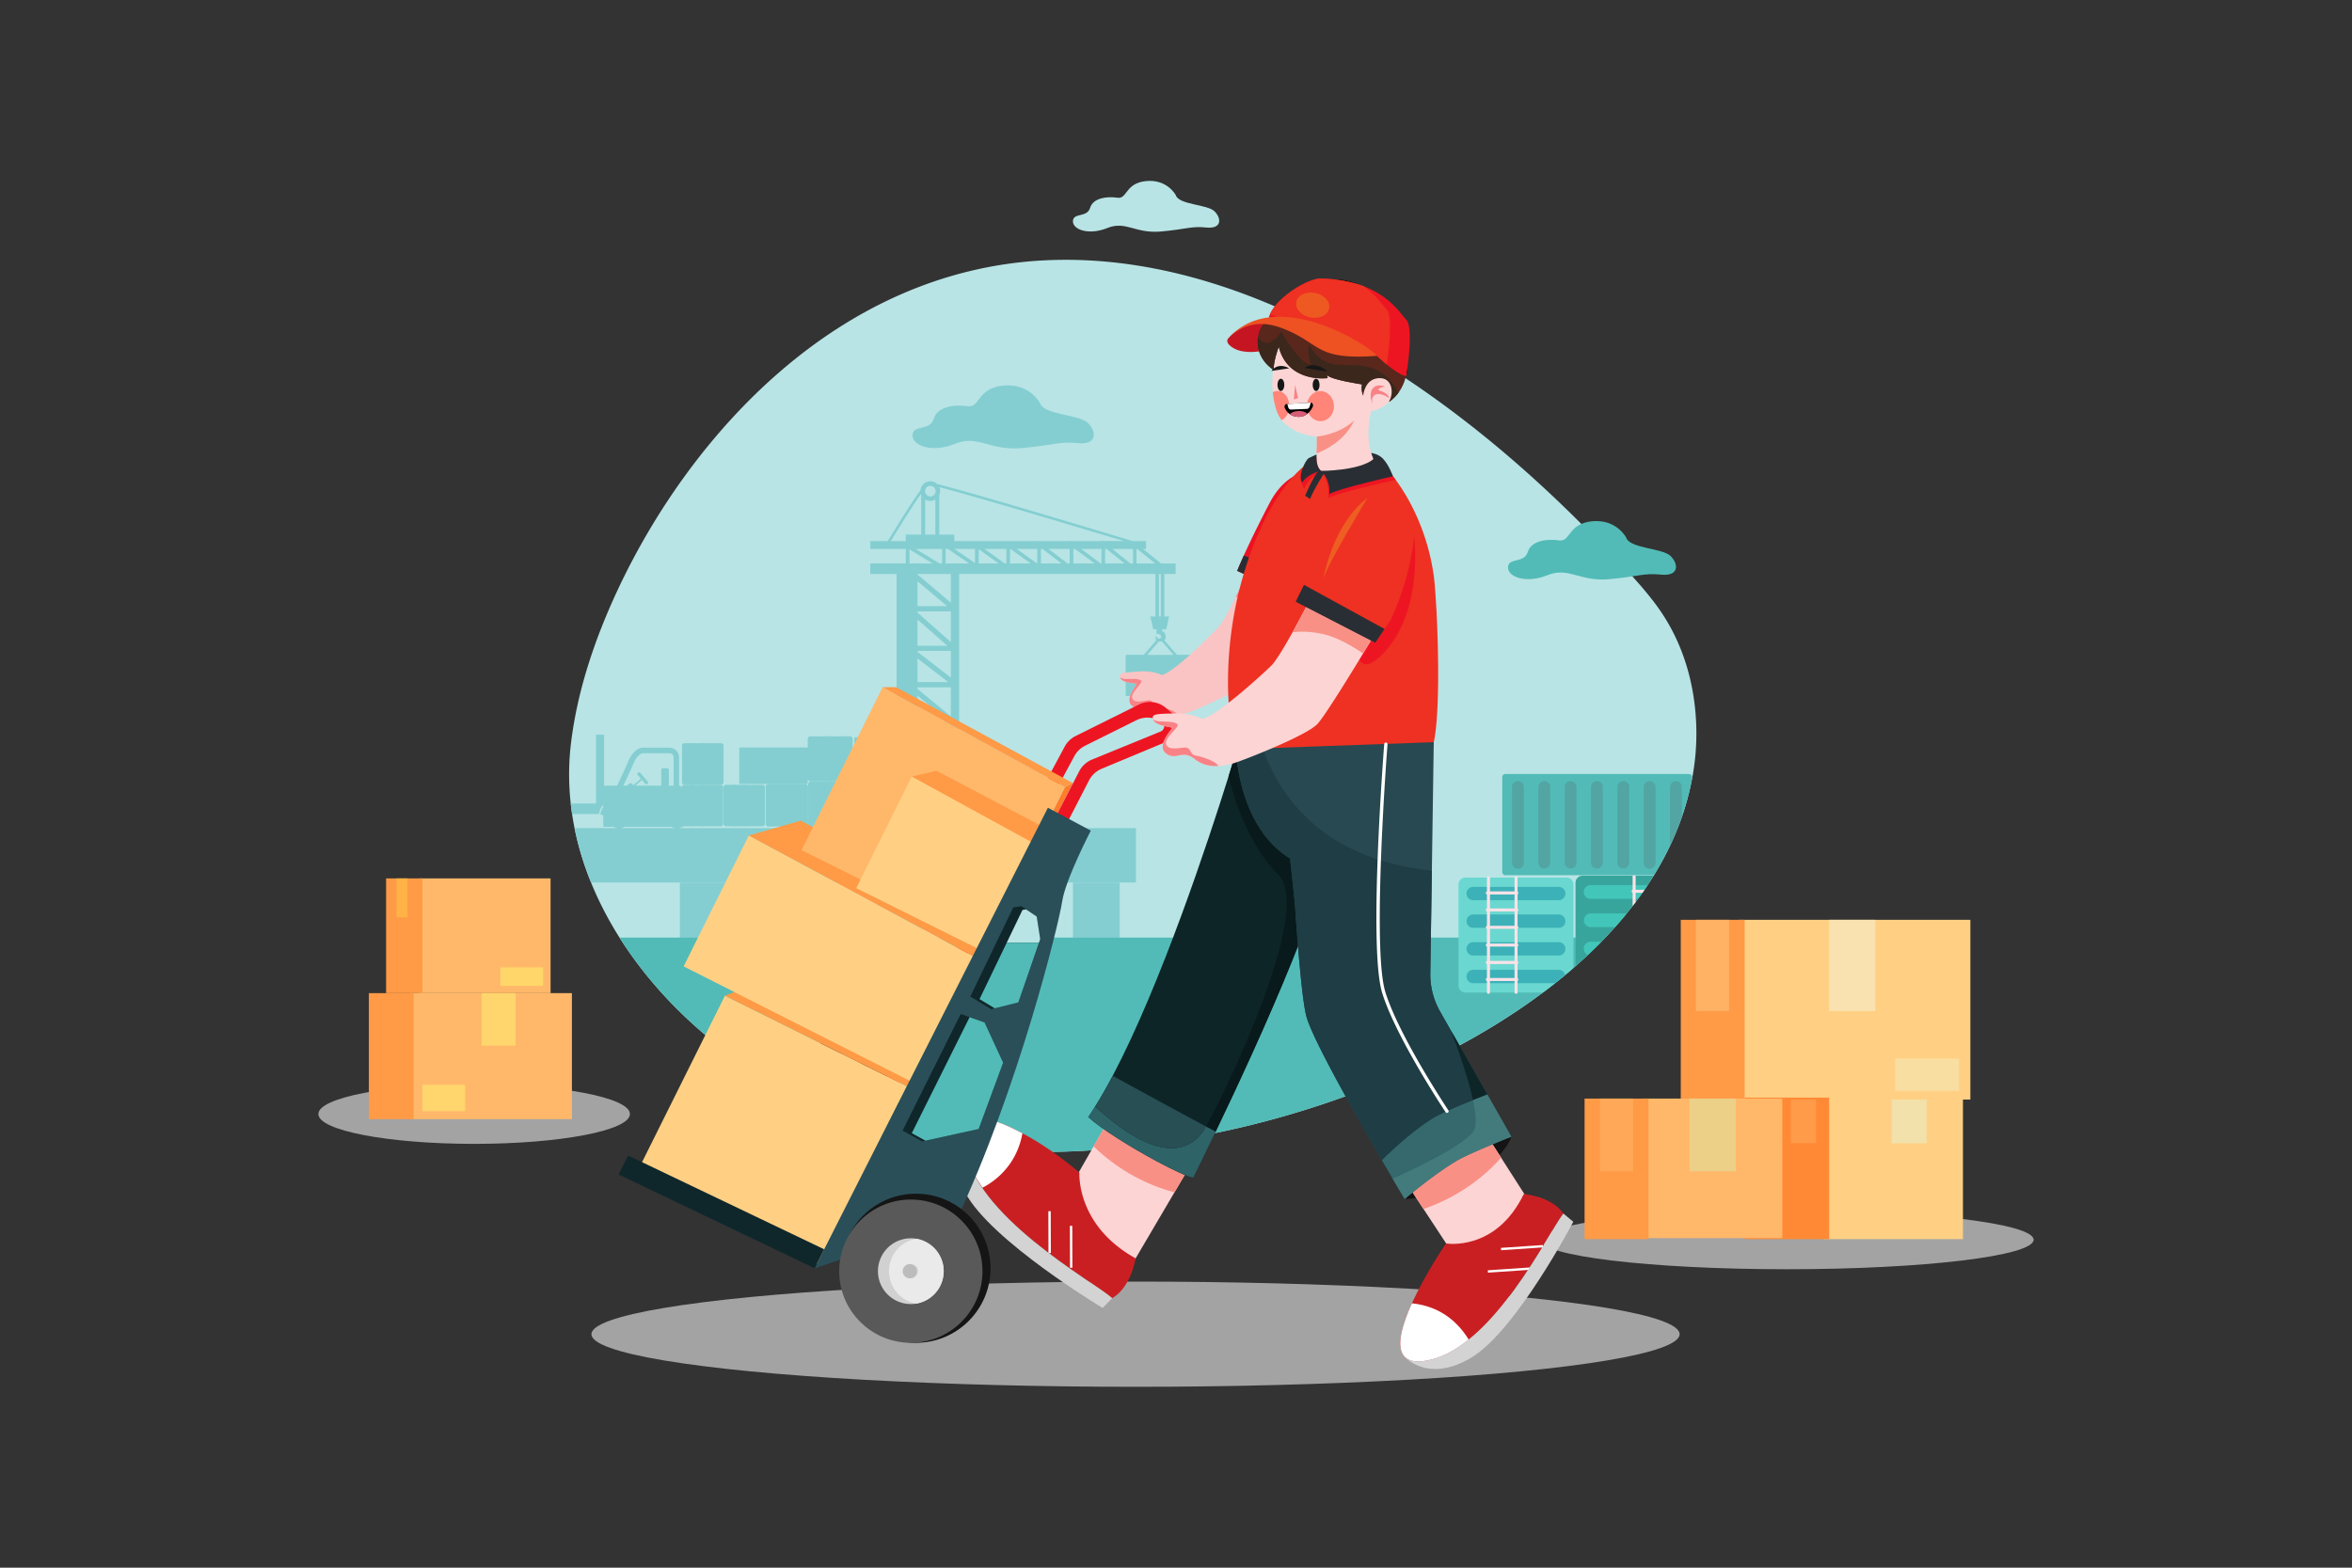 <?xml version="1.0" encoding="UTF-8"?>
<svg xmlns="http://www.w3.org/2000/svg" xmlns:xlink="http://www.w3.org/1999/xlink" id="_01" data-name="01" viewBox="0 0 4680 3120">
  <rect x="0" y="0" width="4680" height="3120" fill="#333333" stroke="none"/>
  <defs>
    <style>.cls-1{fill:none;}.cls-2,.cls-32{fill:#fff;}.cls-2{opacity:0;}.cls-3{fill:#b8e4e5;}.cls-4{clip-path:url(#clip-path);}.cls-5{fill:#84ced1;}.cls-6{fill:#52bbb7;}.cls-7{fill:#38a59d;}.cls-8{fill:#42c6b9;}.cls-9{fill:#f4a641;}.cls-10{fill:#fbe2e7;}.cls-11{fill:#6ad8d0;}.cls-12{fill:#3cb2b8;}.cls-13{fill:#52a5a3;}.cls-14{fill:#a3a3a3;}.cls-15{fill:#ffd084;}.cls-16{fill:#ff9a46;}.cls-17{fill:#f9e2af;}.cls-18{fill:#f9dea2;}.cls-19{fill:#ffb264;}.cls-20{fill:#ff8935;}.cls-21{fill:#f2e1aa;}.cls-22{fill:#ff9b49;}.cls-23{fill:#ffb869;}.cls-24{fill:#edd088;}.cls-25{fill:#ffa858;}.cls-26{fill:#c61522;}.cls-27{fill:#141414;}.cls-28{fill:#fcd4d4;}.cls-29{fill:#ca1f22;}.cls-30{fill:#d3d3d3;}.cls-31{fill:#f99086;}.cls-33{fill:#0e2528;}.cls-34{fill:#081a1c;}.cls-35{fill:#e12;}.cls-36{fill:#fac4c4;}.cls-37{fill:#f98286;}.cls-38{fill:#999;}.cls-39{fill:#292e34;}.cls-40{fill:#ee3122;}.cls-41{fill:#284951;}.cls-42{fill:#1e3d44;}.cls-43{fill:#35696d;}.cls-44{fill:#2e6468;}.cls-45{fill:#274f54;}.cls-46{fill:#59271c;}.cls-47{fill:#7f7f7f;}.cls-48{fill:#3b271c;}.cls-49{fill:#ff8578;}.cls-50{fill:#171717;}.cls-51{clip-path:url(#clip-path-2);}.cls-52{fill:#d85c76;}.cls-53{fill:#ee1522;}.cls-54{fill:#437b7c;}.cls-55{fill:#ee5122;}.cls-56{fill:#ff7c2a;}.cls-57{fill:#151515;}.cls-58{fill:#515151;}.cls-59{fill:#d1d1d1;}.cls-60{fill:#eaeaea;}.cls-61{fill:#bcbcbc;}.cls-62{fill:#2a4f59;}.cls-63{fill:#595959;}.cls-64{fill:#0f272b;}.cls-65{fill:#ee5922;}.cls-66{fill:#ee5d22;}.cls-67{fill:#ffb246;}.cls-68{fill:#ffd669;}.cls-69{fill:#ffd66d;}</style>
    <clipPath id="clip-path">
      <path class="cls-1" d="M3293.35,1201.19c-37.14-49.31-83.28-93.91-128.22-139.72C3035.45,929.23,2889.2,806,2723,706c-185.8-111.82-408.07-198.87-641.86-188-415.62,19.34-707,350.8-848.24,647.91-47.49,99.9-83.58,205.31-96.67,312.53-44.11,361.42,302,717.93,716.67,794.74,195.07,36.13,399.11,18.4,590.7-23.6,399.93-87.66,858-333.55,924.25-704.88a479.31,479.31,0,0,0,.86-165.23C3357.88,1316.09,3334.11,1255.31,3293.35,1201.19Z"></path>
    </clipPath>
    <clipPath id="clip-path-2">
      <path class="cls-1" d="M2559.92,804.08c-3.24.18-5.13,5-3.31,8.45,6.32,12.08,15.68,16.82,27.93,17.13,12,.3,22.73-9.25,27.62-20.21,1.64-3.68-.55-8.28-3.81-8.09Z"></path>
    </clipPath>
  </defs>
  <title>01</title>
  <rect id="_01-2" data-name="01" class="cls-2" width="4680" height="3120"></rect>
  <path class="cls-3" d="M3293.35,1201.19c-37.14-49.31-83.28-93.91-128.22-139.72C3035.45,929.23,2889.2,806,2723,706c-185.8-111.82-408.07-198.87-641.86-188-415.62,19.34-707,350.8-848.24,647.91-47.49,99.9-83.58,205.31-96.67,312.53-44.11,361.42,302,717.93,716.67,794.74,195.07,36.13,399.11,18.4,590.7-23.6,399.93-87.66,858-333.55,924.25-704.88a479.31,479.31,0,0,0,.86-165.23C3357.88,1316.09,3334.11,1255.31,3293.35,1201.19Z"></path>
  <g class="cls-4">
    <rect class="cls-5" x="2134.91" y="1756.59" width="93.11" height="159.38"></rect>
    <rect class="cls-5" x="1743.83" y="1756.59" width="93.11" height="159.38"></rect>
    <rect class="cls-5" x="1352.75" y="1756.59" width="93.11" height="159.38"></rect>
    <path class="cls-5" d="M2391.66,1303.18h-49.78l-25.18-29a7.46,7.46,0,0,0,2.87-6.21c0-10.38-7.11-11.68-7.11-11.68v-3.83h8.16l5.63-25.55h-9.46v-84.66h22.53v-20.79h-29.06l-35.92-29h6.08v-15.59h-25l-1-.81v1c-32-9.65-112.16-33.83-192.24-57.52-122.37-36.22-174.86-50.67-197.64-56.31a19.56,19.56,0,0,0-32.92,12.33c-6.69,9.11-16.57,23.57-31.37,46.83-14.38,22.59-28.13,45.41-33.85,54.5h-34.72v15.59h70.59v29h-70.59v20.79h52.4v325h-81.6a2.59,2.59,0,0,0-2.6,2.6v83.74a2.59,2.59,0,0,0,2.6,2.6h81.6v1h-81.6a2.6,2.6,0,0,0-2.6,2.6v83.75a2.59,2.59,0,0,0,2.6,2.6h81.6v1.92H1349.42a26.12,26.12,0,0,0,11.18-3.74,4.5,4.5,0,0,0,1,.1H1377a1,1,0,0,0,1,1h.09a1,1,0,0,0,1-1h17.64a1,1,0,0,0,1,1h.1a1,1,0,0,0,1-1h35.22a4.92,4.92,0,0,0,4.92-4.92v-72.62a4.92,4.92,0,0,0-4.92-4.92h-34.46a1.28,1.28,0,0,0,.06-.34v-.13h35.1a4.92,4.92,0,0,0,4.92-4.92V1484a4.91,4.91,0,0,0-4.92-4.91h-35.16a1,1,0,0,0-1-.72h-.09a1,1,0,0,0-1,.72h-17.75a1,1,0,0,0-1-.72h-.09a1,1,0,0,0-1,.72h-15.6a4.91,4.91,0,0,0-4.92,4.91v72.62a4.92,4.92,0,0,0,4.92,4.92h14.91a1,1,0,0,0-.17.47h-15.45a4.93,4.93,0,0,0-4.68,3.42h-2.55a2.4,2.4,0,0,0-2.31-1.78h-.68V1509c.12-1.8.25-9.14-4.89-14.81-3.72-4.1-9.07-6.18-15.89-6.18h-51.32c-1,0-5.38.18-10.94,3.64-7.13,4.43-13.08,12.17-17.69,23-5.1,12-14.5,32.2-22.41,49h-25.3a2.54,2.54,0,0,0-.67.11V1462.2h-16V1599h-79.64v21h85.57c0-.17.06-.34.08-.5,1.31-8.48,4.78-14,8.3-17.61v3.82a39.17,39.17,0,0,0-5.66,15l5.41,2.19c.07-.55.16-1.11.25-1.66v21.94a2.39,2.39,0,0,0,2.39,2.4h18a24.17,24.17,0,0,0,8.41,2.47H1065.45v108.27h1194.9V1648.07h-352v-1.92h124.88a2.59,2.59,0,0,0,2.6-2.6V1559.8a2.6,2.6,0,0,0-2.6-2.6H1908.39v-37.52c.87-.32.39-.66.51-1,.55-1.53.79-3.19-.51-4.51V1142.22H2299v84.66h-10l5.62,25.55h6.54v9c11.7,0,11,9.31,5.39,9.31s-5.44-4.54-5.44-4.54l-1.94.64a9.72,9.72,0,0,0,1.85,7.29l-25.2,29h-33.54a2.4,2.4,0,0,0-2.4,2.4v77.31a2.39,2.39,0,0,0,2.4,2.4h149.34a2.4,2.4,0,0,0,2.4-2.4v-77.31A2.41,2.41,0,0,0,2391.66,1303.18ZM1380,1561.63v-.13h17a1.1,1.1,0,0,0-.16.47h-16.89A1,1,0,0,0,1380,1561.63ZM1260.74,1519c4.38-10.27,9.28-15.17,12.63-17.47a12.91,12.91,0,0,1,5.83-2.47h51.37c3.56,0,6.15.85,7.7,2.53,2.29,2.48,2.12,6.38,2.1,6.74l0,.3v55h-9.53V1532.2a3.38,3.38,0,0,0-3.38-3.38h-8.26a3.38,3.38,0,0,0-3.39,3.38v31.41H1264l13.36-11.43L1284,1560a2.63,2.63,0,0,0,3.72.29l1-.89a2.63,2.63,0,0,0,.29-3.72l-15.38-18a2.64,2.64,0,0,0-3.72-.3l-1,.89a2.65,2.65,0,0,0-.29,3.73l6.69,7.81-15.21,13-1.82-2.09c-1.75-2-4.31-2.63-5.71-1.4l-4.87,4.25h-7.49C1247.51,1548.3,1255.86,1530.42,1260.74,1519Zm-26.47,129.12a24,24,0,0,0,8.45-2.47h92.77a26.23,26.23,0,0,0,8.87,2.47Zm616.85-681.16a10.4,10.4,0,0,1,10.51,10.39,8.83,8.83,0,0,1-.61,3.38h.16v.44a10.89,10.89,0,0,1-9.94,6.81,10.61,10.61,0,0,1-10.62-10.51A10.5,10.5,0,0,1,1851.12,966.91Zm10.06,27.44v69.48h-20.35V994.24a20.43,20.43,0,0,0,20.35.11Zm13.43,98.06v29h-4.89l-47.86-29Zm-72.33-15.59h-29.81c21.62-35.51,44.87-72.36,59.93-93.66a5.85,5.85,0,0,0,.63,1.92v78.75h-30.75Zm7.37,16.53,46.06,28.08h-46.06Zm16,63.48,58.92,49.49h-58.92Zm0,76.13,59.38,52.18h-59.38Zm0,77.44,61.16,47.06h-61.16Zm0,156.84v-7.59l9.34,7.59Zm28.11,88.94,1.35,1h-29.46v-1Zm-28.11-171.62,63,51.73h-63Zm66.26,263.51h-66.26v-1.92h38.6a2.6,2.6,0,0,0,2.6-2.6V1627l2,1.2v15.36a2.59,2.59,0,0,0,2.6,2.6h20.43Zm-23-55.87v24l-2-1.2v-22.8Zm-2-10.4v-15.73l2,1.53v14.2Zm25.06-24.6h-19.8l-5.26-4V1522h25.06Zm-25.06-45.56v-18.52l22.81,18.52Zm25.06-11.18L1866.87,1480v-10.2a2.6,2.6,0,0,0-2.6-2.6h-13.12l-25.22-20.56h66Zm0-74.7-66.26-54.61v-3.29h66.26Zm0-77.23-66.26-51.22v-1.78h66.26Zm0-70.78-66.26-58.61v-2.43h66.26Zm0-78.4-66.26-56.07v-1.06h66.26Zm-10.39-77.92v-29H1886l42.44,29Zm58.47-.93-41.11-28.09H1940Zm7.36.93V1092.9l39.46,28.53Zm55,0h-3.11l-40.24-29h43.35Zm7.36,0v-29h.7l40.69,29Zm54.14,0h-.24l-40.69-29h40.93Zm7.36,0v-29h3l38,29Zm57.17,0h-4.13l-38-29h42.16Zm7.36,0v-29h3.32l39.12,29Zm55.87,0h-1.23l-39.12-29h40.35Zm0-46.51v1.9h-61l-2.22-1.51v1.51h-62.25l-2.28-1.63v1.63h-165v-13H1869V985.47a24.65,24.65,0,0,0,1.74-8.11,19.82,19.82,0,0,0-1.61-7.83c60.55,15.64,233.44,67,367.3,107.29h-42Zm7.36,46.51v-29h2.79l35.94,29Zm55.44,0h-5.14l-35.94-29h41.08Zm6.93,0v-29h1.42l35.92,29Zm48.51,105.45H2306v-84.66h3.9Zm-27.13,76.3,23.07-26.58a22.39,22.39,0,0,0,5.84-.32l23.35,26.9Z"></path>
    <path class="cls-5" d="M1517.12,1562H1482a1,1,0,0,0-1-.92h-.09a1,1,0,0,0-1,.92h-17.65a1,1,0,0,0-1-.92H1461a1,1,0,0,0-1,.92h-15.5a4.92,4.92,0,0,0-4.92,4.92v72.62a4.92,4.92,0,0,0,4.92,4.92H1460a1,1,0,0,0,1,1h.09a1,1,0,0,0,1-1h17.65a1,1,0,0,0,1,1h.09a1,1,0,0,0,1-1h35.17a4.92,4.92,0,0,0,4.92-4.92v-72.62A4.92,4.92,0,0,0,1517.12,1562Z"></path>
    <path class="cls-5" d="M1692.14,1555.42H1675a1.14,1.14,0,0,0-.36-.51h16.7a5.33,5.33,0,0,0,5.33-5.33v-78.79a5.33,5.33,0,0,0-5.33-5.33h-17.1a1.14,1.14,0,0,0-2.15,0h-19.2a1.13,1.13,0,0,0-2.14,0h-38.2a5.34,5.34,0,0,0-5.34,5.33v19a2.12,2.12,0,0,0-2.12-2.12h-132a2.12,2.12,0,0,0-2.12,2.12v68.36a2.12,2.12,0,0,0,2.12,2.12h91.69a1.1,1.1,0,0,0-.21.36h-36a5,5,0,0,0-5,5v74.27a5,5,0,0,0,5,5h35.94v.12a1.08,1.08,0,0,0,2.16,0V1645h18v.12a1.08,1.08,0,1,0,2.15,0V1645h16a5,5,0,0,0,5-5v-74.27a5,5,0,0,0-5-5h-16.11a1.13,1.13,0,0,0-.22-.36h18.63a2.12,2.12,0,0,0,2.12-2.12v-8.56a5.34,5.34,0,0,0,5.34,5.33h38.13v.13a1,1,0,0,0,.07.38h-37.44a5.34,5.34,0,0,0-5.33,5.34v78.78a5.34,5.34,0,0,0,5.33,5.34h38.13v.13a1.15,1.15,0,0,0,2.29,0v-.13h19.06v.13a1.14,1.14,0,1,0,2.28,0v-.13h17a5.34,5.34,0,0,0,5.34-5.34v-78.78A5.34,5.34,0,0,0,1692.14,1555.42Zm-107.45,5.2h-18.1a1.31,1.31,0,0,0-.21-.36h18.53A1.13,1.13,0,0,0,1584.69,1560.62Zm69-5.2a1.24,1.24,0,0,0-.37-.51h18.73v.13a1.17,1.17,0,0,0,.07.38Z"></path>
    <rect class="cls-6" x="1132.4" y="1866.06" width="2178.99" height="455.11"></rect>
    <rect class="cls-7" x="3134.95" y="1742.82" width="233.91" height="233.91" rx="13.95"></rect>
    <path class="cls-8" d="M3339,1818h-174.1a13.61,13.61,0,0,0,0,27.21H3339a13.61,13.61,0,0,0,0-27.21Z"></path>
    <path class="cls-8" d="M3339,1874.27h-174.1a13.6,13.6,0,1,0,0,27.2H3339a13.6,13.6,0,0,0,0-27.2Z"></path>
    <path class="cls-9" d="M3339,1930.59h-174.1a13.6,13.6,0,1,0,0,27.2H3339a13.6,13.6,0,0,0,0-27.2Z"></path>
    <path class="cls-8" d="M3339,1761.64h-174.1a13.6,13.6,0,0,0,0,27.2H3339a13.6,13.6,0,1,0,0-27.2Z"></path>
    <path class="cls-10" d="M3307.4,1740.83a3,3,0,0,0-3,3v233.25a3,3,0,1,0,6,0V1743.82A3,3,0,0,0,3307.4,1740.83Z"></path>
    <path class="cls-10" d="M3251.58,1740.83a3,3,0,0,0-3,3v233.25a3,3,0,0,0,6,0V1743.82A3,3,0,0,0,3251.58,1740.83Z"></path>
    <path class="cls-10" d="M3309.4,1770.73h-59.81a3,3,0,0,0,0,6h59.81a3,3,0,0,0,0-6Z"></path>
    <path class="cls-10" d="M3309.4,1806h-59.81a3,3,0,0,0,0,6h59.81a3,3,0,0,0,0-6Z"></path>
    <path class="cls-10" d="M3309.4,1841.17h-59.81a3,3,0,0,0,0,6h59.81a3,3,0,0,0,0-6Z"></path>
    <path class="cls-10" d="M3309.4,1877.06h-59.81a3,3,0,0,0,0,6h59.81a3,3,0,0,0,0-6Z"></path>
    <path class="cls-10" d="M3309.4,1912.27h-59.81a3,3,0,0,0,0,6h59.81a3,3,0,0,0,0-6Z"></path>
    <path class="cls-10" d="M3309.4,1947.5h-59.81a3,3,0,1,0,0,6h59.81a3,3,0,1,0,0-6Z"></path>
    <path class="cls-11" d="M2915.76,1746.57h201.42a13.64,13.64,0,0,1,13.64,13.64v201.42a13.65,13.65,0,0,1-13.65,13.65H2915.76a13.65,13.65,0,0,1-13.65-13.65V1760.22A13.65,13.65,0,0,1,2915.76,1746.57Z"></path>
    <path class="cls-12" d="M3101.58,1820H2931.35a13.3,13.3,0,1,0,0,26.6h170.23a13.3,13.3,0,0,0,0-26.6Z"></path>
    <path class="cls-12" d="M3101.58,1875.09H2931.35a13.3,13.3,0,1,0,0,26.6h170.23a13.3,13.3,0,0,0,0-26.6Z"></path>
    <path class="cls-12" d="M3101.58,1930.16H2931.35a13.3,13.3,0,1,0,0,26.6h170.23a13.3,13.3,0,0,0,0-26.6Z"></path>
    <path class="cls-12" d="M3101.58,1765H2931.35a13.3,13.3,0,1,0,0,26.6h170.23a13.3,13.3,0,0,0,0-26.6Z"></path>
    <rect class="cls-10" x="2958.72" y="1744" width="6.02" height="233.92" rx="2.88"></rect>
    <rect class="cls-10" x="3013.63" y="1744" width="6.02" height="233.92" rx="2.88"></rect>
    <rect class="cls-10" x="2956.47" y="1774.09" width="64.69" height="6.02" rx="2.88"></rect>
    <rect class="cls-10" x="2956.47" y="1807.94" width="64.69" height="6.02" rx="2.88"></rect>
    <rect class="cls-10" x="2956.47" y="1842.54" width="64.69" height="6.02" rx="2.88"></rect>
    <rect class="cls-10" x="2956.47" y="1877.89" width="64.69" height="6.02" rx="2.88"></rect>
    <rect class="cls-10" x="2956.47" y="1912.49" width="64.69" height="6.02" rx="2.88"></rect>
    <rect class="cls-10" x="2956.47" y="1946.33" width="64.69" height="6.02" rx="2.88"></rect>
    <rect class="cls-6" x="2989.16" y="1540.46" width="378.01" height="201.37" rx="5.89"></rect>
    <path class="cls-13" d="M3020.37,1554.59a11.78,11.78,0,0,0-11.78,11.77V1717.1a11.78,11.78,0,0,0,23.56,0V1566.36A11.78,11.78,0,0,0,3020.37,1554.59Z"></path>
    <path class="cls-13" d="M3282.39,1554.59a11.78,11.78,0,0,0-11.78,11.77V1717.1a11.78,11.78,0,0,0,23.56,0V1566.36A11.78,11.78,0,0,0,3282.39,1554.59Z"></path>
    <path class="cls-13" d="M3230,1554.59a11.77,11.77,0,0,0-11.78,11.77V1717.1a11.78,11.78,0,0,0,23.55,0V1566.36A11.77,11.77,0,0,0,3230,1554.59Z"></path>
    <path class="cls-13" d="M3177.58,1554.59a11.77,11.77,0,0,0-11.77,11.77V1717.1a11.78,11.78,0,0,0,23.55,0V1566.36A11.77,11.77,0,0,0,3177.58,1554.59Z"></path>
    <path class="cls-13" d="M3125.18,1554.59a11.77,11.77,0,0,0-11.78,11.77V1717.1a11.78,11.78,0,0,0,23.55,0V1566.36A11.77,11.77,0,0,0,3125.18,1554.59Z"></path>
    <path class="cls-13" d="M3072.77,1554.59a11.77,11.77,0,0,0-11.77,11.77V1717.1a11.78,11.78,0,0,0,23.55,0V1566.36A11.77,11.77,0,0,0,3072.77,1554.59Z"></path>
    <path class="cls-13" d="M3334.79,1554.59a11.77,11.77,0,0,0-11.77,11.77V1717.1a11.78,11.78,0,0,0,23.55,0V1566.36A11.77,11.77,0,0,0,3334.79,1554.59Z"></path>
  </g>
  <ellipse class="cls-14" cx="3555.59" cy="2467.32" rx="490.92" ry="58.72"></ellipse>
  <rect class="cls-15" x="3459.97" y="1830.6" width="460.64" height="357.71"></rect>
  <rect class="cls-16" x="3344.36" y="1830.6" width="127.17" height="357.71"></rect>
  <rect class="cls-17" x="3639.65" y="1830.6" width="91.7" height="181.61"></rect>
  <rect class="cls-18" x="3771.18" y="2106.95" width="126.94" height="64.1"></rect>
  <rect class="cls-19" x="3374.43" y="1830.6" width="66.15" height="181.61"></rect>
  <rect class="cls-15" x="3628.09" y="2184.44" width="277.77" height="281.63"></rect>
  <rect class="cls-20" x="3471.53" y="2184.44" width="168.12" height="281.63"></rect>
  <rect class="cls-21" x="3764.33" y="2188.3" width="69.42" height="86.95"></rect>
  <rect class="cls-22" x="3563.58" y="2188.3" width="50.07" height="86.95"></rect>
  <rect class="cls-23" x="3268.61" y="2186.38" width="277.78" height="277.78"></rect>
  <rect class="cls-16" x="3153" y="2186.38" width="127.17" height="279.7"></rect>
  <rect class="cls-24" x="3362.09" y="2186.38" width="91.7" height="144.82"></rect>
  <rect class="cls-25" x="3183.51" y="2186.38" width="66.15" height="144.82"></rect>
  <path class="cls-3" d="M2339.58,388.42s-16.69-32.09-58.9-28.07-37.19,36.18-57.29,33.17-48.25,0-54.28,20.1-33.17,9.05-34.18,26.13,31.16,29.15,68.35,14.08,55.28,11.71,107.55,6.86,58.74-10.89,89.68-7.87,30.2-18.17,16.13-32.24S2345.61,407.85,2339.58,388.42Z"></path>
  <path class="cls-6" d="M3235.65,1069.66s-19.16-36.85-67.63-32.23-42.7,41.55-65.79,38.09-55.39,0-62.32,23.08-38.08,10.39-39.24,30,35.78,33.47,78.48,16.15,63.48,13.45,123.49,7.88,67.45-12.49,103-9,34.68-20.86,18.53-37S3242.57,1092,3235.65,1069.66Z"></path>
  <path class="cls-5" d="M2069.39,802.11s-20.69-39.78-73-34.8-46.11,44.87-71,41.13-59.82,0-67.3,24.92-41.12,11.22-42.37,32.4,38.63,36.14,84.74,17.45,68.54,14.52,133.35,8.51,72.83-13.5,111.18-9.76,37.45-22.52,20-40S2076.86,826.21,2069.39,802.11Z"></path>
  <ellipse class="cls-14" cx="2259.48" cy="2655.3" rx="1082.66" ry="104.7"></ellipse>
  <path class="cls-26" d="M2520.67,642.4s-46.68-3.48-76.52,30.83c-6.33,7.27,2.88,14.91,8.66,18.61,8.14,5.22,17.61,7.54,27.17,8.23a102.48,102.48,0,0,0,23.08-.53c6.38-1,16.25-2.57,18.35-9.85,2.89-10.08,1.78-21.65,1-32C2521.94,652.61,2521.42,647.49,2520.67,642.4Z"></path>
  <path class="cls-27" d="M2795.1,2386.15s58.59,1.36,130.93-42.42,81.18-81.46,81.18-81.46C2858.2,2250.72,2795.1,2386.15,2795.1,2386.15Z"></path>
  <polygon class="cls-28" points="2176.03 2281.53 2106.14 2403.71 2237.31 2542.38 2336.99 2372.9 2365.79 2323.96 2207.09 2227.21 2176.03 2281.53"></polygon>
  <path class="cls-29" d="M2147.84,2333.83s-52-46-113.21-78.22l-.18-.11c-44-23.08-79.54-37.07-101.35-22.4l-.73.52c-.62.49-1.63,1.28-2.9,2.4-.24.2-.42.38-.63.59-7.61,7.75-11.22,20.93-9.25,41a150.73,150.73,0,0,0,10.08,40.51,18,18,0,0,0,.83,2c6.84,16.92,16.49,33.59,28.17,49.86,73.6,102.76,226.59,188.48,254.3,213.66,38.42-22.47,46.51-79.39,46.51-79.39C2140.58,2438.19,2147.84,2333.83,2147.84,2333.83Z"></path>
  <path class="cls-30" d="M1919.59,2277.58c-2-20,1.64-33.21,9.25-41-13.37,12.12-51.1,56-8.44,136.7,50.94,96.41,273.7,229.82,273.7,229.82l18.87-19.46C2177.24,2551.19,1933.34,2418.09,1919.59,2277.58Z"></path>
  <path class="cls-31" d="M2176,2281.53c62.51,60.65,130,83.57,161,91.37l28.8-48.94-158.7-96.75Z"></path>
  <path class="cls-32" d="M1933.1,2233.1l-.73.52c-.62.49-1.63,1.28-2.9,2.4-.24.2-.42.38-.63.59-7.61,7.75-11.22,20.93-9.25,41a150.73,150.73,0,0,0,10.08,40.51,18,18,0,0,0,.83,2,238,238,0,0,0,24.68,43.57c33.53-17.62,68.93-51.5,79.27-108.19C1990.49,2232.42,1954.91,2218.43,1933.1,2233.1Z"></path>
  <rect class="cls-32" x="2128.82" y="2439.71" width="4.68" height="83.51" transform="translate(-6.74 5.8) rotate(-0.16)"></rect>
  <rect class="cls-32" x="2085.96" y="2410.7" width="4.68" height="83.51" transform="translate(-6.65 5.68) rotate(-0.16)"></rect>
  <path class="cls-33" d="M2494.48,1481.63l-25-.78-5.2-.17s-.62,2.14-1.83,6.18c-.37,1.26-.81,2.71-1.3,4.35s-1,3.3-1.56,5.2c-3.39,11.19-8.52,28-15.15,49.22-39.83,127.1-133.9,412.35-230.45,595.45-11.65,22.09-23.33,42.69-35,61.34q-6.78,10.88-13.51,20.83c26.16,24.14,86.91,61.4,136.61,88.1,34.17,18.34,63.13,31.69,72.11,32.38,0,0,18-36,44.61-91.48,41.7-86.92,104.54-221.66,152.4-340.63q5.89-14.62,11.46-28.93c27.76-71.29,48.74-134.66,54.56-175.31q1-6.83,1.91-13.43c20.55-144.82,27.11-206.91,27.11-206.91l-47.77-1.51Z"></path>
  <polygon class="cls-28" points="2956.27 2256.2 2798.17 2353.92 2832.55 2406.2 2909.86 2523.83 3064.67 2425.55 2986.88 2304.03 2956.27 2256.2"></polygon>
  <path class="cls-31" d="M2798.17,2353.92l34.38,52.28c82.37-28.28,133.36-78.11,154.33-102.17l-30.61-47.83Z"></path>
  <path class="cls-34" d="M2494.9,1513.28l-.42-31.65-25-.78-7,6c-.37,1.26-.81,2.71-1.3,4.35s-1,3.3-1.56,5.2c-3.39,11.19-8.52,28-15.15,49.22,7.5,31.1,35.67,131.46,99,195.34,71.46,72.13-108.53,437.7-143.81,501,6.81,3.63,13.25,7.07,19.26,10.26,41.7-86.92,104.54-221.66,152.4-340.63q5.89-14.62,11.46-28.93c27.76-71.29,48.74-134.66,54.56-175.31q1-6.83,1.91-13.43l-6.55-28.63Z"></path>
  <path class="cls-35" d="M2650.13,969.42c-14.86-25.38-48.52-36.84-76.56-21.1l-.69.38-1.69,1c-.38.23-.77.49-1.16.74a104.53,104.53,0,0,0-13.83,10.64c-10.58,9.62-20.84,22.62-30,40.12-24.47,46.76-41,81.69-51.26,104.28-9.2,20.35-13.23,30.7-13.23,30.7l52,23.68,5.44,2.47,12.35,5.63,14.65,6.66.37.17,5.29,2.41,48.78,22.22,20.07-33.33.48-.79,3.88-6.44s35.32-83.39,32.81-162.57A56.61,56.61,0,0,0,2650.13,969.42Z"></path>
  <path class="cls-36" d="M2458.82,1188.41c-12.46,25.25-26.15,51-33.93,59.22-16.78,17.8-89.39,91.12-113.35,95.83,0,0-17.47-9.48-46.86-7-28.36,2.36-40.24,2.16-35.93,12,.15.35.32.72.52,1.1,5.67,11,32.77,9.28,32.34,12.12s-25.75,31.37-8,43.62,26.78-9.19,49.67,7.46c12.77,9.29,27.39,10.9,40.35,9.62a112.53,112.53,0,0,0,25.85-6.05c14.55-5.07,121.83-52.8,139.53-74.08,11.22-13.48,47-78,71.68-123.54,4.54-8.36,8.72-16.08,12.29-22.73l-113.25-51.58C2474.64,1155.47,2467,1171.84,2458.82,1188.41Z"></path>
  <path class="cls-37" d="M2458.82,1188.41a156.22,156.22,0,0,1,51.16.35c25.51,4.21,53.73,19.51,70.71,30,4.54-8.36,8.72-16.08,12.29-22.73l-113.25-51.58C2474.64,1155.47,2467,1171.84,2458.82,1188.41Z"></path>
  <path class="cls-37" d="M2304.39,1406.52c-10.81-1.17-8.12-14.49-20.51-12.69s-27.88,5.87-31.11-4.68,21.33-29.27,17.94-34.13-20-3.7-30.78-3.71a24.24,24.24,0,0,1-11.18-2.85c.15.35.32.72.52,1.1,5.67,11,32.77,9.28,32.34,12.12s-25.75,31.37-8,43.62,26.78-9.19,49.67,7.46c12.77,9.29,27.39,10.9,40.35,9.62C2339.33,1414.24,2313.76,1407.52,2304.39,1406.52Z"></path>
  <path class="cls-38" d="M2513.68,1159.86l5.45,2.48,27,12.29c-8.26-52.31,4.7-109,9.46-154.26C2542.93,1051.27,2510.82,1108.14,2513.68,1159.86Z"></path>
  <path d="M2555.89,1019.13a1.27,1.27,0,0,0-1.5.75c-2.39,5.84-5.55,12.77-8.9,20.12-14.95,32.79-35.43,77.7-33.1,119.93a1.3,1.3,0,0,0,.75,1.1l32.45,14.77a1.24,1.24,0,0,0,.53.12,1.28,1.28,0,0,0,1.27-1.49c-6.22-39.43-.28-81.77,5-119.13,1.71-12.23,3.34-23.79,4.49-34.79A1.27,1.27,0,0,0,2555.89,1019.13Zm-6.08,35.81c-5.16,36.8-11,78.41-5.31,117.54L2514.92,1159c-2-41.39,18.16-85.61,32.91-118,1.92-4.22,3.79-8.31,5.48-12.14C2552.3,1037.26,2551.08,1045.91,2549.81,1054.94Z"></path>
  <path class="cls-39" d="M2461.71,1136.19l52,23.68,5.44,2.47,12.35,5.63,14.65,6.66.37.17,5.29,2.41,48.78,22.22,20.07-33.33c-31.27-13.09-115.32-48.28-145.69-60.61C2465.74,1125.84,2461.71,1136.19,2461.71,1136.19Z"></path>
  <path class="cls-40" d="M2858.06,1212.07c-1.64-30.88-3.6-55.28-5.26-66.9-12.05-84.61-45.77-148.5-73.14-186.7-.84-1.17-1.69-2.32-2.52-3.45A258.72,258.72,0,0,0,2758,931.76c-.48-.53-1-1-1.46-1.53s-1.1-1.13-1.65-1.69a78.66,78.66,0,0,0-12.09-9.47c-28.51-18.38-68-21.66-68-21.66-19-1.35-37.45,3.37-55.19,13.07l0,0-1.86,1a145,145,0,0,0-15.15,9.92c-23.87,17.76-46.11,44.38-66,76.83-24,39.3-44.57,87.19-60.18,138.33q-4.8,15.69-9,31.75c-27.56,106.12-33.42,236.94-6.34,329.74,20.59,70.62,60.27,119.19,124,118.09,156.38-2.69,241.53-25.56,267-135.11.31-1.33.6-2.65.89-4,11.71-54.66,9.54-182.74,5.18-265Z"></path>
  <path class="cls-41" d="M2887.85,2052.44l-22.28-39.17a149.44,149.44,0,0,1-19.22-64h0q-.34-4.95-.34-9.94l3.08-206.48,3.81-255.76-234.26,8.44h-.09l-106.4,3.85-51,1.83-1.83.07s0,.25,0,.74c0,0,0,0,0,0,0,.83.1,2.31.24,4.38h0c1.72,27.26,14.73,155.82,107.53,212.14l9.62,92.47c1.9,28.27,3.9,55.91,6,81.66,5.41,67.28,11.32,121.83,17.22,142,13.63,46.58,96.48,192.8,149.75,284.36,7.93,13.63,15.2,26.06,21.5,36.75,14.58,24.77,23.89,40.33,23.89,40.33l97.42-88.89,114.69-35-47.76-83.95Z"></path>
  <path class="cls-42" d="M2887.85,2052.44l-22.28-39.17a149.44,149.44,0,0,1-19.22-64h0q-.34-4.95-.34-9.94l3.08-206.48c-193.28-21-289.71-120.38-334.54-237.06l-53.46,2.32c-.59-2-1.17-4-1.71-6.08,0,.83.1,2.31.24,4.38h0c1.72,27.26,14.73,155.82,107.53,212.14l9.62,92.47c1.9,28.27,3.9,55.91,6,81.66,5.41,67.28,11.32,121.83,17.22,142,13.63,46.58,96.48,192.8,149.75,284.36,7.93,13.63,15.2,26.06,21.5,36.75,14.58,24.77,23.89,40.33,23.89,40.33l97.42-88.89,114.69-35-47.76-83.95Z"></path>
  <path class="cls-43" d="M2930.94,2189.59c-26.61,10.72-64.49,26.64-80.11,36.3-49,30.3-101.12,83.18-101.12,83.18,7.93,13.63,15.2,26.06,21.5,36.75l1.64,2.78c.58,1,1.16,2,1.72,2.91,1.58,2.7,3.1,5.26,4.53,7.68.54.93,1.09,1.86,1.62,2.75l2.29,3.87,1.44,2.42c3.82,6.44,6.72,11.34,8.53,14.37.16.27.3.5.43.74.61,1,1.06,1.76,1.34,2.24a1.35,1.35,0,0,1,.13.21c.15.23.22.36.22.36s60.5-51.3,106.06-77.47c24.7-14.19,103.53-45.41,106-46.38l.06,0-47.76-83.95S2947.33,2183,2930.94,2189.59Z"></path>
  <path class="cls-44" d="M2395,2249.92c-17.85,27.11-73.49,82.73-215.91-47.5-.56.91-1.14,1.81-1.7,2.71-1.92,3.06-3.85,6.08-5.78,9-.88,1.37-1.78,2.71-2.66,4.05-1.12,1.69-2.25,3.37-3.37,5,26.16,24.14,86.91,61.4,136.61,88.1,34.17,18.34,63.13,31.69,72.11,32.38,0,0,18-36,44.61-91.48-6-3.19-12.45-6.63-19.26-10.26C2397.54,2245.72,2396,2248.41,2395,2249.92Z"></path>
  <path class="cls-45" d="M2179.06,2202.42c142.42,130.23,198.06,74.61,215.91,47.5,1-1.51,2.57-4.2,4.65-7.93-54.11-29-130.63-70.77-185.6-100.91C2202.37,2163.17,2190.69,2183.77,2179.06,2202.42Z"></path>
  <path class="cls-28" d="M2751.43,750.67c-25.17-.86-35.07,10.52-36.66,12.58,3.39-5.3,48.73-77.62,2.53-114-13.3-10.49-75.59-32.27-136.5,0-40,21.22-52.52,82.38-48.26,130.68,0,.25.05.49.06.73a158.49,158.49,0,0,0,6.55,33.55c2.93,9.09,6.69,16.64,11.08,21.94.34.43.7.84,1.06,1.24,28.61,31.36,69.16,31.36,69.16,31.36l-.72,33.8-.24,12.32a30.41,30.41,0,0,0,35.1,30.64c24.08-3.71,55.48-12.19,78.36-31.57-19.36-42.44-4.57-95.91-4.57-95.91C2784.63,807.86,2779.1,751.61,2751.43,750.67Z"></path>
  <path class="cls-46" d="M2745.49,653.39s15.94-88-84.6-95.92a207.4,207.4,0,0,0-44.48,8.9h0c-21.84,6.88-47.15,18.9-64.65,39.84,0,0,.87,10.72,14,11.78,0,0-55.84,6.45-62.55,51.54-.13.85-.25,1.7-.34,2.54-4.95,43.35,31.5,64.14,31.5,64.14-.75-17.11,10-46.16,10-46.16,18.59,73.25,97.4,62.47,97.4,62.47l-1.66-6.28c8,9.75,70,18.74,70,18.74-2.47,13.13,2.36,22.15,2.36,22.15,27.66-27,52,12.23,52,12.23s9.25-5.67,18.21-17.84a84.81,84.81,0,0,0,15.82-39.77,108.79,108.79,0,0,0-2.21-38.26S2791.91,668.5,2745.49,653.39Z"></path>
  <path class="cls-47" d="M2745.49,653.39s15.94-88-84.6-95.92a207.4,207.4,0,0,0-44.48,8.9s73.51,16.82,95.19,50.16l-23.21-1.6c1.14.44,40,16,40.28,65.75,0,0,57.24,16.67,69.86,61.07a108.79,108.79,0,0,0-2.21-38.26S2791.91,668.5,2745.49,653.39Z"></path>
  <path d="M2789.49,683.34c-6.32-9.74-18.8-22.93-42.44-30.91.89-6.57,4-38.6-15.52-63.89-14.64-19-38.37-29.93-70.53-32.46h-.19a211.74,211.74,0,0,0-44.83,9,1.42,1.42,0,0,0-1,1.4,1.41,1.41,0,0,0,1.09,1.31c.71.16,69.69,16.26,92.69,47.19l-20.29-1.4a1.4,1.4,0,0,0-.6,2.71c1.59.62,39.12,15.75,39.38,64.45a1.39,1.39,0,0,0,1,1.34c.56.17,56.64,17,68.9,60.1a1.41,1.41,0,0,0,1.35,1h.11a1.4,1.4,0,0,0,1.28-1.22,111,111,0,0,0-2.22-38.69C2797.57,702.31,2796.24,693.74,2789.49,683.34Zm8.26,51.77c-14.74-36.92-60.34-53.07-67.69-55.46-.6-38.07-23.39-56.15-34.81-62.84l16.26,1.12a1.4,1.4,0,0,0,1.27-2.16c-9.16-14.08-28.13-26.9-56.39-38.12a316.45,316.45,0,0,0-34.71-11.4,207.08,207.08,0,0,1,39.2-7.37c31.27,2.48,54.29,13,68.41,31.35,21,27.18,14.89,62.56,14.82,62.91a1.42,1.42,0,0,0,.95,1.59c45,14.63,49.82,48.59,49.87,48.94a.59.59,0,0,0,0,.13A112.24,112.24,0,0,1,2797.75,735.11Z"></path>
  <path class="cls-48" d="M2656.41,725.25c-38.52-5.34-50.83-39.59-50.83-39.59-7,20.8,4.29,40.16,4.29,40.16-23.09.88-60.78-65.36-60.78-65.36s-10.42,17.6-25.35,21.76c-7.14,2-14.66-3.71-20.85-10.15-4.95,43.35,31.5,64.14,31.5,64.14-.75-17.11,10-46.16,10-46.16,18.59,73.25,97.4,62.47,97.4,62.47l-1.66-6.28c8,9.75,70,18.74,70,18.74-2.47,13.13,2.36,22.15,2.36,22.15,27.66-27,52,12.23,52,12.23s9.25-5.67,18.21-17.84C2746.73,713.66,2692.4,730.23,2656.41,725.25Z"></path>
  <path class="cls-28" d="M2745.59,752.52c-30.44,0-33.09,34.61-33.09,34.61l43.81,19.06C2774.12,796.91,2776,752.52,2745.59,752.52Z"></path>
  <path class="cls-31" d="M2619.74,902.52c18.41-7.2,56.71-26.31,74.77-65.44-33.06,29.26-74.06,31.64-74.06,31.64Z"></path>
  <path class="cls-37" d="M2742.94,774.88c2-4,13.2-5.48,13.2-5.48s-16-7.49-24.89,3.92,0,31.62,0,31.62c-4.93-19.42,8.49-20.31,8.49-20.31,10.71-2.56,24.84,8,24.84,8C2759.89,777.79,2741,778.83,2742.94,774.88Z"></path>
  <path class="cls-49" d="M2542.62,778.2a19.14,19.14,0,0,0-10,2.43,158.49,158.49,0,0,0,6.55,33.55c2.93,9.09,6.69,16.64,11.08,21.94,8.61-4.17,14.83-14.62,15.12-27.08C2565.74,792.51,2555.57,778.7,2542.62,778.2Z"></path>
  <path class="cls-49" d="M2628.16,778.32c-14.86-.56-27.23,12.38-27.61,28.9s11.36,30.38,26.22,30.94,27.23-12.37,27.61-28.9S2643,778.89,2628.16,778.32Z"></path>
  <path class="cls-50" d="M2618.74,753.72c-3.75,0-6.76,5.54-6.72,12.31s3.11,12.22,6.86,12.19,6.76-5.55,6.72-12.31S2622.49,753.68,2618.74,753.72Z"></path>
  <path class="cls-50" d="M2548.78,753.72c-3.75,0-6.83,5.41-6.87,12.17s3,12.29,6.71,12.33,6.82-5.41,6.87-12.18S2552.53,753.76,2548.78,753.72Z"></path>
  <path class="cls-50" d="M2529.84,738.16l35.54-5.13C2541.66,720,2529.84,738.16,2529.84,738.16Z"></path>
  <path class="cls-50" d="M2595.84,732.24l45.94,7.43C2614.35,716.12,2595.84,732.24,2595.84,732.24Z"></path>
  <polygon class="cls-37" points="2574.5 794.98 2582.95 792.29 2576.94 765.97 2574.5 794.98"></polygon>
  <g class="cls-51">
    <path d="M2608.35,801.36l-48.43,2.72c-3.24.18-5.13,5-3.31,8.45,6.32,12.08,15.68,16.82,27.93,17.13,12,.3,22.73-9.25,27.62-20.21C2613.8,805.77,2611.61,801.17,2608.35,801.36Z"></path>
    <path class="cls-32" d="M2563.27,810.42c.81,2.9,2.94,4.79,5.3,4.69l32.34-1.3c2.19-.09,4.12-1.88,4.92-4.53l2.92-9.71-47.45,3.76Z"></path>
    <path class="cls-52" d="M2583.58,820c-9.63.34-17.36,4.46-17.27,9.22s8,8.33,17.61,8,17.36-4.46,17.27-9.21S2593.21,819.62,2583.58,820Z"></path>
    <path class="cls-52" d="M2583.52,818.08c-10.81.38-19.19,5.26-19.08,11.12a7.2,7.2,0,0,0,2.45,5.07c3.17,3,9.14,4.79,15.8,4.79.43,0,.86,0,1.29,0,10.81-.38,19.19-5.26,19.08-11.12h0a7.2,7.2,0,0,0-2.45-5.06C2597.24,819.66,2590.69,817.84,2583.52,818.08Zm.33,17.22c-6.11.21-11.76-1.26-14.39-3.75a3.53,3.53,0,0,1-1.28-2.42c-.06-3.2,6.28-7,15.47-7.31l1.16,0c5.66,0,10.76,1.44,13.22,3.77a3.53,3.53,0,0,1,1.29,2.42C2599.38,831.19,2593,835,2583.85,835.3Z"></path>
  </g>
  <path class="cls-53" d="M2700,1216.58s-24,166.58,54.89,81.13,58.93-230.94,58.93-230.94Z"></path>
  <path class="cls-33" d="M2930.94,2189.59c16.39-6.63,28.51-11.27,28.51-11.27l-71.6-125.88C2904.78,2097.63,2922.36,2149.41,2930.94,2189.59Z"></path>
  <path class="cls-54" d="M2930.94,2189.59c6.34,29.57,7.78,52.88.48,62.66-20.66,27.72-108.7,70.3-160.21,93.57l1.64,2.78c.58,1,1.16,2,1.72,2.91,1.58,2.7,3.1,5.26,4.53,7.68l1.62,2.75,2.29,3.87,1.44,2.42c3.82,6.44,6.72,11.34,8.53,14.37.15.27.3.5.43.74.61,1,1.06,1.76,1.34,2.24a1.35,1.35,0,0,1,.13.21c.15.23.22.36.22.36s60.5-51.3,106.06-77.47c24.7-14.19,103.53-45.41,106-46.38l.06,0-47.76-83.95S2947.33,2183,2930.94,2189.59Z"></path>
  <path class="cls-32" d="M2756.47,1974c-27-87.9,4.08-488.81,4.4-492.84a3.28,3.28,0,0,0-6.53-.52c-1.3,16.55-31.54,406.2-4.13,495.28s125.28,236,126.27,237.48a3.27,3.27,0,0,0,5.44-3.64C2880.94,2208.24,2783.56,2062,2756.47,1974Z"></path>
  <path class="cls-53" d="M2713.58,569.75c-22.76-8.72-51.53-14.84-88.17-15.49-27.89,3-83.34,37.11-98.48,71.31a46.59,46.59,0,0,0-2.29,6.16l188.62,67,26.61,9.46s8.44,8.12,19.33,17.09c12.75,10.43,28.87,22,38.94,23.2,0,0,15.83-95.69,0-112.23C2787.06,624.64,2766.77,590.13,2713.58,569.75Z"></path>
  <path class="cls-40" d="M2713.58,569.75c-22.76-8.72-51.53-14.84-88.17-15.49-27.89,3-83.34,37.11-98.48,71.31l173.63,61.66s5.19,5,12.7,11.48l26.61,9.46s8.44,8.12,19.33,17.09c2.27-14.56,14-94.94-.36-110C2751.05,607.14,2738.69,587.69,2713.58,569.75Z"></path>
  <path class="cls-55" d="M2470.73,650.53a123.82,123.82,0,0,0-26.58,22.7c16.46-17.29,51-41,105.79-20.46a242.25,242.25,0,0,1,38.47,18.2c41.14,24,50.61,44.69,151.46,37.19C2719.16,683.71,2566.68,589.81,2470.73,650.53Z"></path>
  <path class="cls-29" d="M3032,2376.4c-55.73,115.3-154.81,98.27-154.81,98.27s-40.87,59.86-67.8,119.14c-19.38,42.64-31.57,85-16.19,104.53l.55.65c.52.55,1.32,1.45,2.49,2.58l.58.55c7.9,6.64,20.7,9.22,39.73,6.16,29.93-4.81,58.76-20.42,85.86-42.19,93.59-75.15,166-223.51,188.35-251C3086.92,2380.53,3032,2376.4,3032,2376.4Z"></path>
  <path class="cls-32" d="M2809.42,2593.81c-19.38,42.64-31.57,85-16.19,104.53l.55.65c.52.55,1.32,1.45,2.49,2.58l.58.55c7.9,6.64,20.7,9.22,39.73,6.16,29.93-4.81,58.76-20.42,85.86-42.19C2902.41,2633.39,2867.9,2599.88,2809.42,2593.81Z"></path>
  <rect class="cls-32" x="2986.78" y="2480.5" width="83.51" height="4.68" transform="translate(-160.8 210.25) rotate(-3.87)"></rect>
  <rect class="cls-32" x="2960.62" y="2525.15" width="83.51" height="4.68" transform="translate(-163.88 208.59) rotate(-3.87)"></rect>
  <path class="cls-30" d="M2836.58,2708.28c-19,3.06-31.83.48-39.73-6.16,12.41,11.77,56.66,44.41,131.13-.42,89-53.54,202.58-270.12,202.58-270.12l-19.77-16.48C3082,2450.52,2970,2686.86,2836.58,2708.28Z"></path>
  <polygon class="cls-56" points="2095.67 1613.17 2102.63 1621.9 2134.91 1558.53 2119.01 1566.28 2095.67 1613.17"></polygon>
  <circle class="cls-57" cx="1641.03" cy="2225.35" r="148.38"></circle>
  <path d="M1641,2075.57c-82.59,0-149.79,67.19-149.79,149.78s67.2,149.79,149.79,149.79,149.79-67.19,149.79-149.79S1723.62,2075.57,1641,2075.57Zm0,296.77c-81,0-147-65.94-147-147s65.93-147,147-147,147,65.94,147,147S1722.07,2372.34,1641,2372.34Z"></path>
  <circle class="cls-58" cx="1630.82" cy="2231.19" r="142.55"></circle>
  <path d="M1630.82,2087.23c-79.38,0-144,64.58-144,144s64.57,143.95,144,143.95,144-64.58,144-143.95S1710.2,2087.23,1630.82,2087.23Zm0,285.11c-77.83,0-141.15-63.32-141.15-141.15S1553,2090,1630.82,2090,1772,2153.36,1772,2231.19,1708.65,2372.34,1630.82,2372.34Z"></path>
  <path class="cls-59" d="M1641.75,2166.68a63.56,63.56,0,0,0-10.93-.93,65.44,65.44,0,1,0,0,130.88,63.56,63.56,0,0,0,10.93-.93,65.43,65.43,0,0,0,0-129Z"></path>
  <path d="M1642,2165.29a65.7,65.7,0,0,0-11.17-.94,66.85,66.85,0,1,0,0,133.69,65.7,65.7,0,0,0,11.17-.95,66.84,66.84,0,0,0,0-131.8Zm-.47,129a63.33,63.33,0,0,1-10.7.91,64,64,0,0,1,0-128.08,64,64,0,0,1,10.7,127.17Z"></path>
  <ellipse class="cls-60" cx="1641.75" cy="2231.19" rx="54.5" ry="64.51"></ellipse>
  <path d="M1642,2165.29a1.85,1.85,0,0,0-.47,0,66.84,66.84,0,0,0,0,131.8l.23,0,.24,0a66.84,66.84,0,0,0,0-131.8Zm-.24,129a64,64,0,0,1,0-126.18,64,64,0,0,1,0,126.18Z"></path>
  <path class="cls-59" d="M1633.2,2217.37l-.2,0a12.66,12.66,0,0,0-2.18-.18,14,14,0,0,0,0,28.08,12.66,12.66,0,0,0,2.18-.18l.2,0a14,14,0,0,0,0-27.65Z"></path>
  <path d="M1633.44,2216l-.2,0a14.46,14.46,0,0,0-2.42-.2,15.44,15.44,0,1,0,0,30.88,14.46,14.46,0,0,0,2.42-.2l.2,0a15.43,15.43,0,0,0,0-30.42Zm-.47,27.65-.21,0a11.93,11.93,0,0,1-1.94.15,12.63,12.63,0,1,1,0-25.26,11.08,11.08,0,0,1,2,.16l.2,0a12.62,12.62,0,0,1,0,24.88Z"></path>
  <path class="cls-61" d="M1631,2217.37l-.2,0a12.78,12.78,0,0,0-2.19-.18,14,14,0,0,0,0,28.08,12.78,12.78,0,0,0,2.19-.18l.2,0a14,14,0,0,0,0-27.65Z"></path>
  <path d="M1631.25,2216l-.2,0a14.37,14.37,0,0,0-2.42-.2,15.44,15.44,0,1,0,0,30.88,14.37,14.37,0,0,0,2.42-.2l.2,0a15.43,15.43,0,0,0,0-30.42Zm-.47,27.65-.2,0a12.06,12.06,0,0,1-1.95.15,12.63,12.63,0,1,1,0-25.26,11,11,0,0,1,1.95.16l.2,0a12.62,12.62,0,0,1,0,24.88Z"></path>
  <path class="cls-53" d="M2322.05,1410.87a49,49,0,0,0-55.89-8.7l-126,62.7a49.47,49.47,0,0,0-21.84,21.44l-455.5,847.29a12.85,12.85,0,1,0,22.87,11.73l451.64-839.77a49.49,49.49,0,0,1,21.85-21.44l102.23-50.85a49,49,0,0,1,54.87,7.75c-.11-.39-.23-.79-.38-1.18l-3.09-4.69a12.86,12.86,0,0,1,3.09,4.69l1.42,2.15c-.34-.33-.69-.65-1-1a12.85,12.85,0,0,1-5.84,14.45L2173,1511.64a50.28,50.28,0,0,0-25.7,23.54l-461.13,895.36a12.86,12.86,0,0,0,5.55,17.31h0a12.84,12.84,0,0,0,17.3-5.54l457.83-889a50.33,50.33,0,0,1,25.38-23.4l144.65-60.28a26.72,26.72,0,0,0,4.93-42.23Z"></path>
  <path class="cls-53" d="M2315.85,1439.84c.15.39.27.79.38,1.18.35.32.7.64,1,1Z"></path>
  <rect class="cls-15" x="1336.84" y="2046.98" width="396.73" height="404.61" transform="translate(-1162.5 2621.45) rotate(-63.54)"></rect>
  <polygon class="cls-16" points="1442.48 1981.56 1804.7 2161.84 1868.16 2127.63 1511.69 1953.98 1442.48 1981.56"></polygon>
  <polygon class="cls-15" points="1360.29 1923.28 1820.72 2156.28 1944.6 1907.38 1489.94 1662.8 1360.29 1923.28"></polygon>
  <polygon class="cls-16" points="1489.94 1662.8 1944.6 1907.38 2048.28 1876.09 1593.4 1633.19 1489.94 1662.8"></polygon>
  <polygon class="cls-23" points="1594.82 1691.94 1964.81 1876.09 2119.01 1566.28 1756.19 1367.71 1594.82 1691.94"></polygon>
  <polygon class="cls-16" points="1756.19 1367.71 2119.01 1566.28 2134.91 1558.53 1783.02 1367.59 1756.19 1367.71"></polygon>
  <polygon class="cls-15" points="1703.74 1767.54 1957.24 1893.71 2062.88 1681.44 1814.3 1545.39 1703.74 1767.54"></polygon>
  <polygon class="cls-16" points="1814.3 1545.39 2062.88 1681.44 2107.79 1662.47 1863.54 1534.1 1814.3 1545.39"></polygon>
  <path class="cls-62" d="M1620.82,2524.06l281-93.3c124.79-263.7,205.09-592.45,211.68-636.56s57-141.12,57-141.12l-85.39-45.52Z"></path>
  <circle class="cls-57" cx="1822.59" cy="2524.06" r="148.38"></circle>
  <circle class="cls-63" cx="1812.38" cy="2529.89" r="142.55" transform="translate(-1258.07 2022.54) rotate(-45)"></circle>
  <path class="cls-59" d="M1823.31,2465.38a64.58,64.58,0,0,0-10.93-.92,65.44,65.44,0,1,0,0,130.88,63.56,63.56,0,0,0,10.93-.93,65.43,65.43,0,0,0,0-129Z"></path>
  <path class="cls-60" d="M1823.31,2465.38a65.44,65.44,0,0,0,0,129,65.43,65.43,0,0,0,0-129Z"></path>
  <path class="cls-59" d="M1814.76,2516.07l-.2,0a12.66,12.66,0,0,0-2.18-.18,14,14,0,1,0,0,28.07,13.77,13.77,0,0,0,2.18-.17l.2,0a14,14,0,0,0,0-27.65Z"></path>
  <path class="cls-61" d="M1812.58,2516.07l-.2,0a12.78,12.78,0,0,0-2.19-.18,14,14,0,1,0,0,28.07,13.9,13.9,0,0,0,2.19-.17l.2,0a14,14,0,0,0,0-27.65Z"></path>
  <polygon class="cls-64" points="2041.7 1809.87 2032.09 1803.4 2016.17 1805.89 1930.67 1983.38 1972.33 2008.5 1979.34 2006.74 2026.29 1994.98 2069.83 1868.89 2062.84 1824.1 2041.7 1809.87"></polygon>
  <polygon class="cls-64" points="1929.36 2024.33 1911.61 2017.97 1795.91 2250.13 1834.95 2271.57 1841.44 2270.14 1947.33 2246.89 1996.06 2114.91 1959.13 2035.02 1929.36 2024.33"></polygon>
  <polygon class="cls-3" points="2041.7 1809.87 2034.55 1810.98 2003.19 1876.09 2067.34 1876.09 2069.83 1868.89 2062.85 1824.1 2041.7 1809.87"></polygon>
  <polygon class="cls-6" points="1949.06 1988.48 1979.34 2006.74 2026.29 1994.98 2067.34 1876.09 2003.19 1876.09 1949.06 1988.48"></polygon>
  <polygon class="cls-6" points="1929.36 2024.33 1814.3 2255.23 1841.44 2270.14 1947.33 2246.89 1996.06 2114.91 1959.13 2035.02 1929.36 2024.33"></polygon>
  <polygon class="cls-64" points="1230.84 2337.44 1620.88 2524.06 1639.93 2486.33 1249.89 2299.71 1230.84 2337.44"></polygon>
  <path class="cls-65" d="M2616.89,583c-18-3.61-34.84,4.38-37.54,17.85s9.76,27.3,27.8,30.91,34.84-4.38,37.54-17.85S2634.94,586.62,2616.89,583Z"></path>
  <path class="cls-40" d="M2716.6,986.37l-1.41.79c-18.43,10.61-37.28,28.23-54,56.69-31.81,54.15-53.35,94.44-66.48,120.15-11.36,22.23-16.43,33.57-16.43,33.57l158.3,81.67,18.39-27.41,7.51-11.19,4.91-7.3s45.95-95.21,47.52-187.71C2815.77,994.76,2761,961.59,2716.6,986.37Z"></path>
  <path class="cls-28" d="M2571.92,1258.3c-16,28.73-33.4,58-42.94,67.12-20.59,19.8-109.44,101.15-137.65,105.27,0,0-19.83-12-54.24-10.88-33.21,1.13-47.05.22-42.59,12,.16.42.34.86.55,1.32,6,13.16,37.68,12.69,37,16s-31.82,35.1-11.82,50.4,31.75-9.19,57.49,11.54c14.37,11.56,31.32,14.28,46.5,13.52a132.27,132.27,0,0,0,30.5-5.57c17.25-5.09,145.08-54.63,166.93-78.42,13.84-15.08,59.22-88.3,90.63-140,5.78-9.49,11.09-18.26,15.63-25.8l-129.11-66.62C2592.25,1220.79,2582.4,1239.44,2571.92,1258.3Z"></path>
  <path class="cls-31" d="M2571.92,1258.3c13.44-1.6,34.17-2.17,59.64,3.33,29.51,6.36,61.53,25.81,80.74,39,5.78-9.49,11.09-18.26,15.63-25.8l-129.11-66.62C2592.25,1220.79,2582.4,1239.44,2571.92,1258.3Z"></path>
  <path class="cls-37" d="M2379.39,1503.81c-12.53-2-8.64-17.36-23.19-16s-32.85,5.26-36-7.22,26.54-32.92,22.87-38.78-23.15-5.46-35.68-6.09a28.22,28.22,0,0,1-12.88-4c.16.42.34.86.55,1.32,6,13.16,37.68,12.69,37,16s-31.82,35.1-11.82,50.4,31.75-9.19,57.49,11.54c14.37,11.56,31.32,14.28,46.5,13.52C2419.69,1514.82,2390.26,1505.52,2379.39,1503.81Z"></path>
  <path class="cls-66" d="M2632.63,1153.41a23.41,23.41,0,0,0-1.11,5.59C2631.88,1157.12,2632.25,1155.25,2632.63,1153.41Z"></path>
  <path class="cls-66" d="M2632.63,1153.41c10.08-33.83,85.58-157.08,88.31-162.53C2720.94,990.88,2657.58,1031.35,2632.63,1153.41Z"></path>
  <path class="cls-53" d="M2756.54,930.23c-.54-.58-1.1-1.13-1.65-1.69a78.66,78.66,0,0,0-12.09-9.47l.34.9c-29.24,23.41-115.91,17.45-115.91,17.45,16.09,14.47,17.39,44.86,15.56,53.46,24.87-11.4,114.34-31.29,134.35-35.86A258.72,258.72,0,0,0,2758,931.76C2757.52,931.23,2757,930.72,2756.54,930.23Z"></path>
  <path class="cls-53" d="M2590.33,933.72c-4.94,9.57-3.19,27.54,4.78,38.85,9.23-22.29,33.5-35.41,33.5-35.41S2595.26,924.15,2590.33,933.72Z"></path>
  <path class="cls-39" d="M2578.27,1197.57l158.3,81.67,18.39-27.41L2594.7,1164C2583.34,1186.23,2578.27,1197.57,2578.27,1197.57Z"></path>
  <path class="cls-39" d="M2624,936.23c-11.14,12.18-26.94,50.19-26.94,50.19s-2.55-1.59,9.55,6.69c8-20.06,27.75-50.74,27.75-50.74S2627.7,934.27,2624,936.23Z"></path>
  <path class="cls-39" d="M2728.29,901.48l4.66,12.43c-29.24,23.42-104.34,23.25-104.34,23.25,16.09,14.47,18,37.16,16.17,45.76,28.66-13.14,126.94-35,126.94-35s-7.54-22-19.77-34.93C2742.33,902.78,2728.29,901.48,2728.29,901.48Z"></path>
  <path class="cls-39" d="M2619.74,904.59s-7.28,2.86-15.16,6.92-21.5,35.82-13.85,49c13.37-19.58,37.88-23.31,37.88-23.31C2617.35,928.29,2619.74,904.59,2619.74,904.59Z"></path>
  <ellipse class="cls-14" cx="943.47" cy="2217.15" rx="309.98" ry="59.37"></ellipse>
  <rect class="cls-23" x="833.9" y="1748.17" width="261.61" height="228.35"></rect>
  <rect class="cls-16" x="768.24" y="1748.17" width="72.23" height="228.35"></rect>
  <rect class="cls-67" x="788.88" y="1748.17" width="22" height="77.75"></rect>
  <rect class="cls-68" x="995.69" y="1925.27" width="85.02" height="36.78"></rect>
  <rect class="cls-23" x="815.01" y="1976.52" width="322.96" height="250.79"></rect>
  <rect class="cls-16" x="733.95" y="1976.52" width="89.16" height="250.79"></rect>
  <rect class="cls-69" x="958.44" y="1976.52" width="67.35" height="104.46"></rect>
  <rect class="cls-69" x="840.47" y="2158.92" width="85.02" height="52.45"></rect>
</svg>
